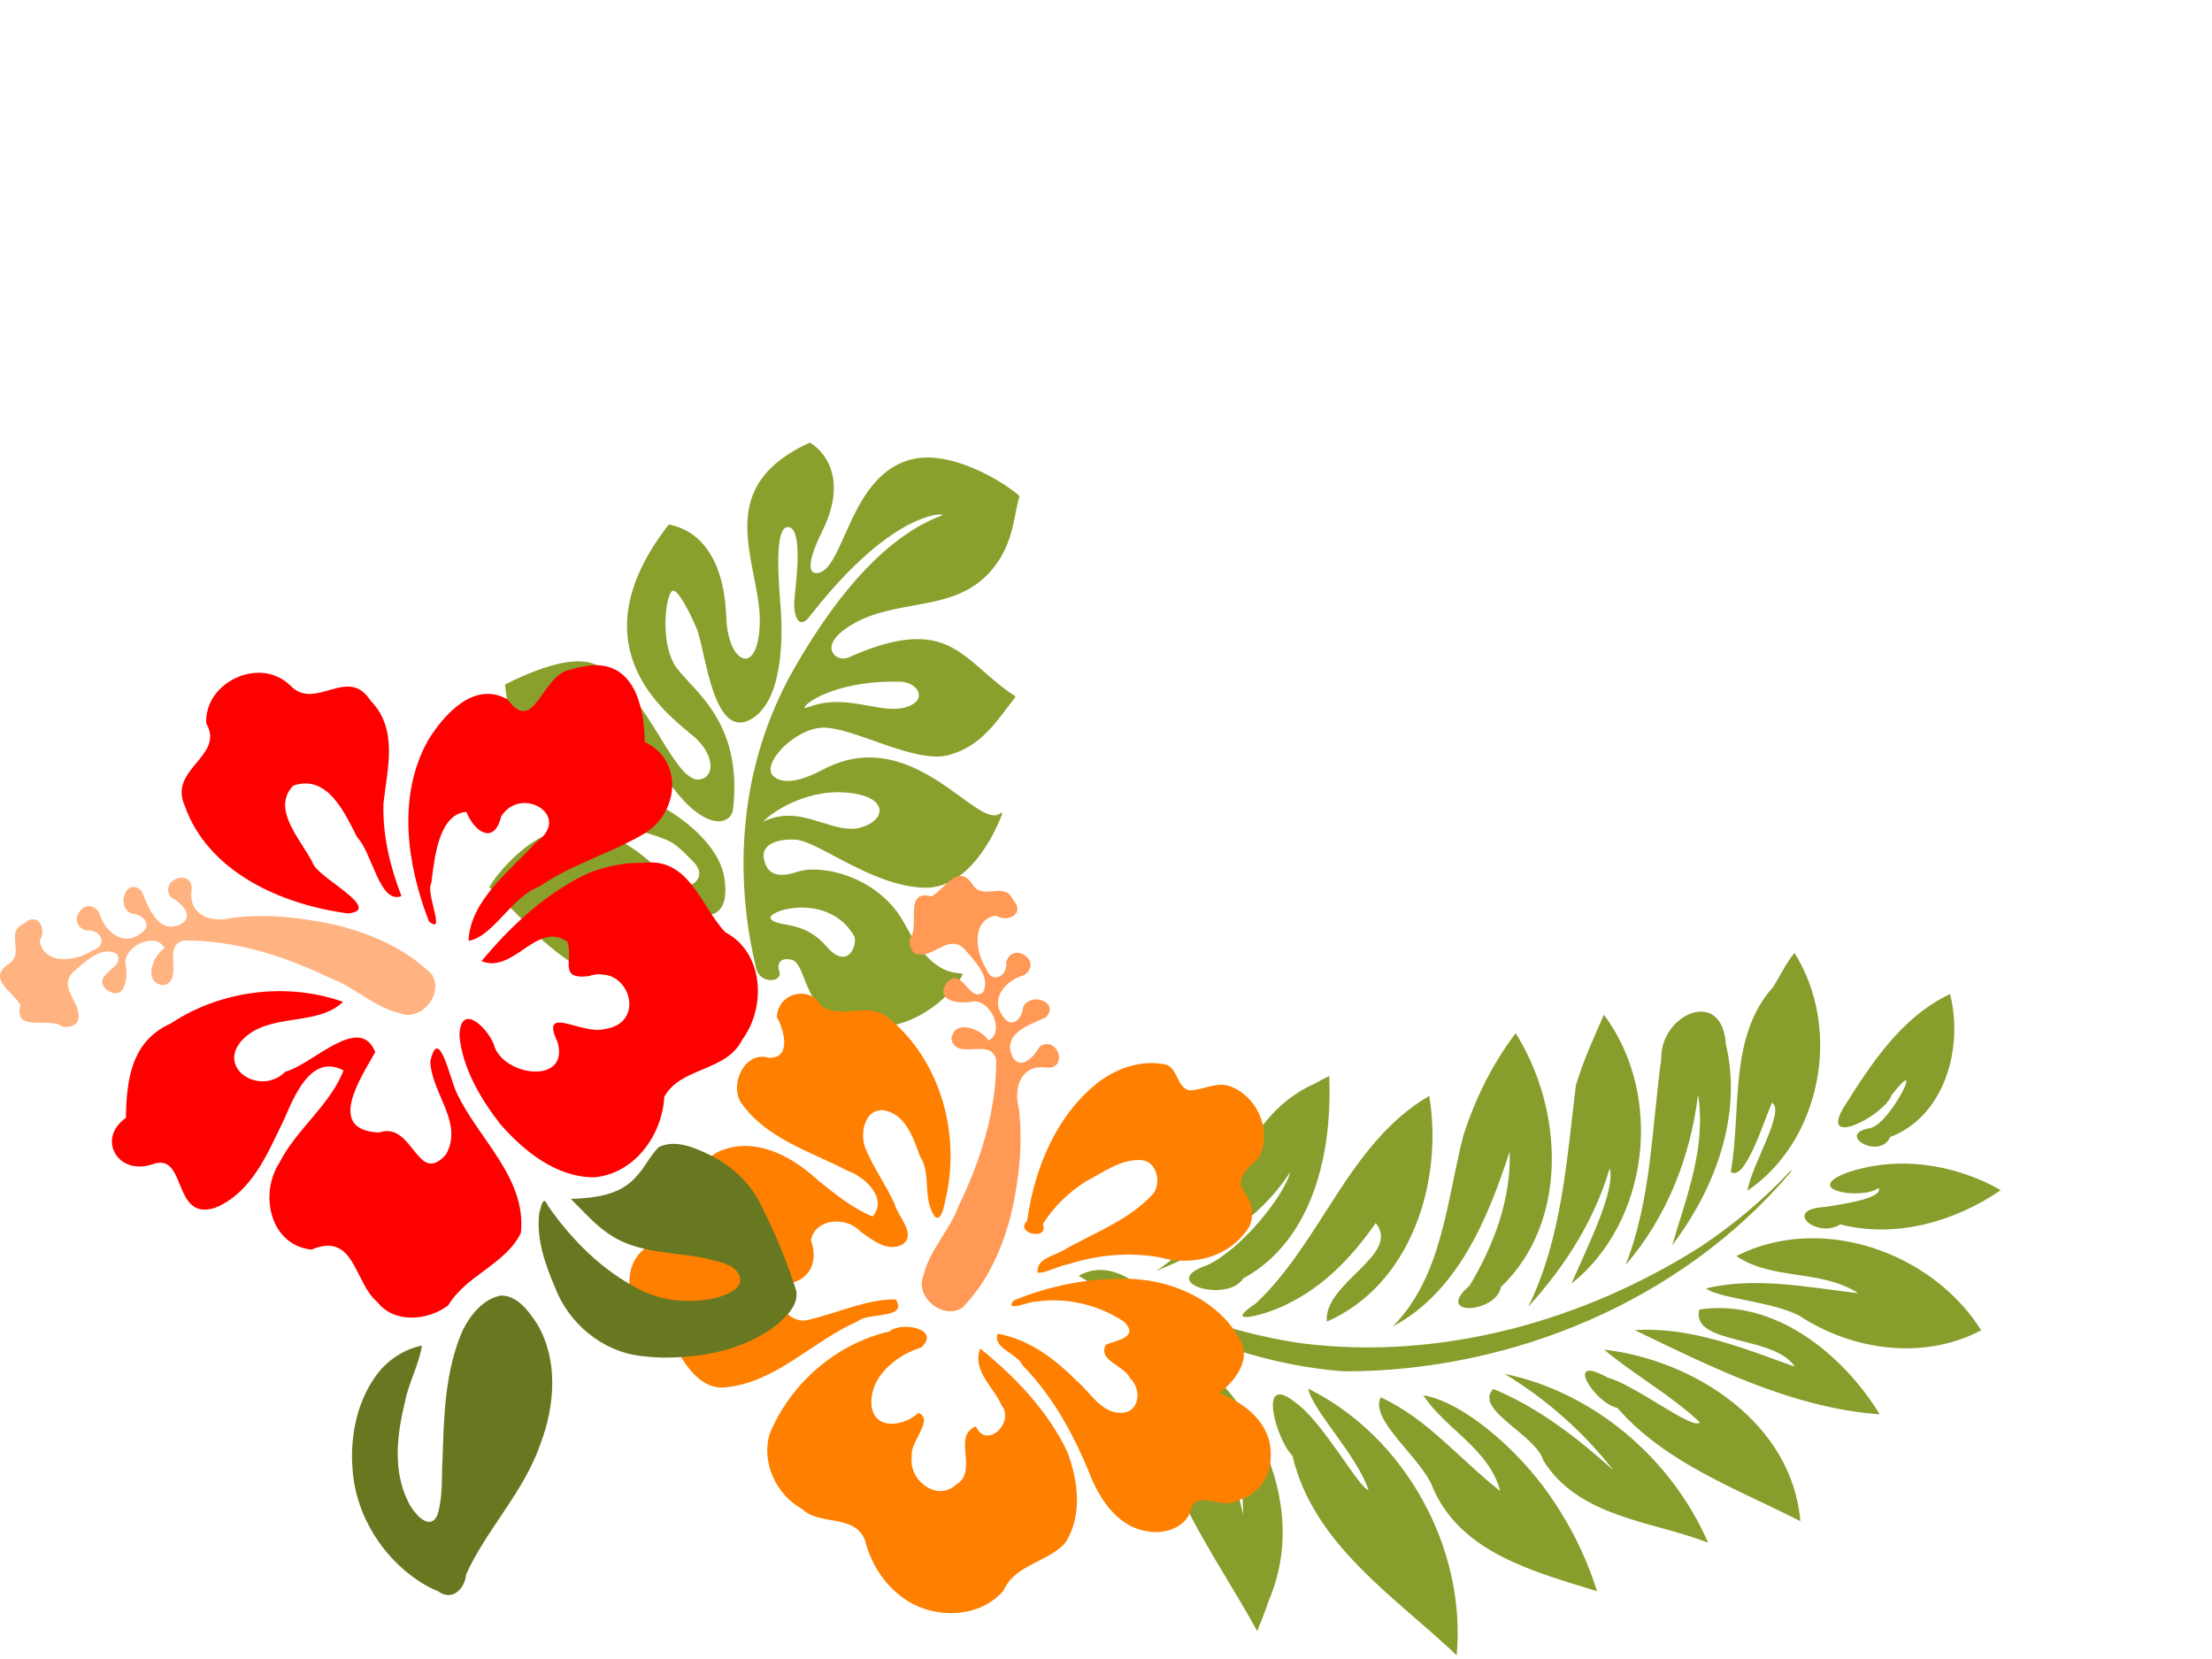 <?xml version="1.0"?><svg width="640" height="480" xmlns="http://www.w3.org/2000/svg">
 <title>hibiscus</title>
 <g>
  <title>Layer 1</title>
  <g transform="rotate(-27.538 229.512 221.664)" fill="#89a02c" id="g3876">
   <g fill="#89a02c" id="g3878">
    <g fill="#89a02c" id="g3884">
     <g fill="#89a02c" id="g3886">
      <path d="m257.006,216.311c-4.16,-3.23 -8.876,-6.892 -15.451,-7.719c-1.21,-0.152 -1.319,-0.424 -1.32,-0.427l0,-0.003c0,-0.013 0.019,-0.066 0.128,-0.147c1.437,-1.075 12.515,-2.251 27.96,6.33c2.382,1.324 3.735,3.882 3.016,5.702c-0.606,1.536 -2.536,2.09 -5.294,1.52c-3.099,-0.644 -5.985,-2.884 -9.039,-5.256m-37.455,14.609c4.104,-0.33 14.566,-0.326 23.06,6.824c2.886,2.431 4.045,4.992 3.101,6.853c-0.908,1.786 -3.616,2.524 -6.904,1.88c-3.695,-0.723 -6.442,-3.472 -9.352,-6.382c-3.939,-3.939 -8.014,-8.007 -15.055,-8.196c0.648,-0.284 2.363,-0.755 5.15,-0.979m-13.337,30.231c-1.528,-1.212 -2.734,-2.17 -2.901,-3.337c-0.032,-0.214 0.046,-0.378 0.246,-0.518c1.069,-0.75 4.743,-0.356 8.511,1.429c2.998,1.421 10.007,5.699 10.329,14.719c0.044,1.293 -1.954,3.781 -4.081,4.045c-2.021,0.251 -3.591,-1.586 -4.422,-5.172c-1.438,-6.211 -5.047,-9.075 -7.682,-11.166m-44.733,-53.307l-0.006,0l0.006,0zm83.353,-40.238c-1.335,4.53 -2.596,8.81 -4.548,12.455c-3.705,6.921 -6.951,8.456 -8.602,7.669c-2.263,-1.079 -2.711,-6.399 0.511,-13.113c6.623,-13.813 5.856,-25.001 -2.16,-31.501c-0.072,-0.059 -0.172,-0.071 -0.257,-0.032c-38.602,17.695 -26.934,45.473 -22.54,55.929l0.913,2.25c1.837,5.008 0.93,8.909 -0.783,10.553c-1.016,0.974 -2.302,1.222 -3.72,0.717c-3.367,-1.2 -3.867,-8.102 -4.445,-16.093c-0.635,-8.77 -1.427,-19.684 -6.392,-26.729c-3.39,-4.809 -11.952,-7.279 -26.177,-7.548c-0.102,-0.002 -0.196,0.06 -0.231,0.154c-10.277,27.205 -4.409,36.293 14.981,55.329c7.118,6.985 7.197,7.234 9.232,13.626l0.424,1.325c0.657,2.046 0.462,3.747 -0.547,4.79c-0.899,0.927 -2.413,1.277 -3.954,0.913c-1.939,-0.459 -3.425,-1.86 -3.977,-3.75c-7.616,-26.088 -19.905,-26.706 -21.022,-26.707c-6.903,-4.563 -22.813,1.74 -26.096,4.184c-0.09,0.068 -0.12,0.188 -0.07,0.288c1.083,2.169 6.407,20.142 6.46,20.323c5.717,15.102 10.926,17.99 17.664,20.423c4.7,1.699 8.858,1.724 14.355,0.086c8,-2.381 11.409,0.966 13.24,2.763c0.753,0.738 1.297,1.272 1.808,0.85c0.183,-0.152 0.379,-0.45 0.278,-1.014c-0.359,-2.006 -4.288,-6.223 -11.579,-8.902c-13.26,-4.878 -21.375,-15.177 -23.376,-20.522c-0.404,-1.08 -0.423,-1.679 -0.307,-1.881c0.339,-0.584 1.012,-0.901 2.003,-0.941c5.116,-0.208 17.691,7.267 26.546,19.918c2.837,4.05 5.566,5.885 8.112,5.454c4.167,-0.706 6.159,-7.086 6.67,-9.024c1.7,-6.447 -0.477,-18.266 -11.684,-32.101c-7.672,-9.476 -9.837,-20.197 -8.601,-26.147c0.372,-1.793 1.037,-3.028 1.871,-3.478c0.367,-0.197 0.849,-0.145 1.432,0.158c4.859,2.519 14.187,20.328 14.715,26.66c1.504,18.068 7.357,20.89 9.115,21.325c1.654,0.409 3.267,-0.206 4.212,-1.603c11.556,-17.127 8.05,-29.911 5.731,-38.37c-0.617,-2.248 -1.149,-4.188 -1.357,-5.92c-0.878,-7.361 5.58,-17.63 8.491,-19.53c0.436,-0.284 0.785,-0.383 0.982,-0.279c1.429,0.761 1.383,7.915 1.004,12.539c-0.02,1.412 -0.746,4.139 -1.584,7.297c-1.946,7.329 -4.613,17.367 -1.497,21.576c0.882,1.19 2.183,1.855 3.867,1.975c11.454,0.815 20.598,-17.94 23.128,-23.709l0.96,-2.23c2.622,-6.126 7.5,-17.528 10.994,-18.501c0.464,-0.129 0.876,-0.063 1.262,0.202c3.212,2.217 -4.007,13.043 -7.091,17.666l-1.46,2.251c-1.041,1.792 -2.195,4.867 -1.118,5.989c0.558,0.579 1.57,0.538 3.01,-0.12c32.55,-14.878 45.588,-9.536 46.967,-8.878c0.603,0.288 0.807,0.485 0.888,0.595c-0.233,0.013 -0.708,-0.034 -1.226,-0.085c-15.295,-1.559 -34.481,4.947 -57.026,19.333c-33.575,21.425 -45.909,54.345 -50.273,72.061c-0.623,2.512 0.775,4 1.406,4.523c0.995,0.826 2.254,1.146 3.13,0.796c0.577,-0.23 0.924,-0.731 0.981,-1.407c0.051,-0.593 0.491,-1.953 1.53,-2.378c0.82,-0.334 1.848,-0.015 3.046,0.948c1.444,1.156 1.185,3.573 0.858,6.635c-0.432,4.04 -0.969,9.068 2.256,13.561c4.439,6.189 10.318,9.888 17.477,10.994c9.647,1.49 18.576,-2.282 21.389,-4.342c0.061,-0.045 0.1,-0.112 0.1,-0.186c-0.001,-0.074 -0.034,-0.14 -0.096,-0.184l-0.681,-0.483c-2.545,-1.754 -7.284,-5.019 -7.358,-19.755c-0.078,-15.968 -13.537,-26.799 -20.43,-27.887c-3.442,-0.545 -5.616,-1.572 -6.646,-3.14c-0.794,-1.209 -0.906,-2.738 -0.343,-4.675c0.38,-1.311 1.148,-2.192 2.283,-2.62c2.02,-0.76 5.179,-0.036 8.455,1.937c2.139,1.287 4.697,5.001 7.659,9.303c4.796,6.962 10.762,15.628 18.776,20.162c13.069,7.396 29.841,-8.331 30.009,-8.491c0.078,-0.073 0.095,-0.189 0.041,-0.281c-0.054,-0.093 -0.165,-0.138 -0.271,-0.111c-3.061,0.773 -5.221,-3.571 -8.211,-9.583c-5.052,-10.16 -12.687,-25.514 -31.688,-25.335c-10.51,0.1 -13.035,-3.188 -13.605,-5.158c-0.449,-1.555 0.756,-2.863 1.845,-3.686c4.008,-3.029 12.829,-4.483 17.773,-1.745c3.279,1.817 7.021,5.82 10.985,10.059c5.702,6.1 11.598,12.408 17.276,13.632c8.432,1.821 14.899,-1.263 21.745,-4.525l3.01,-1.417c0.058,-0.028 0.104,-0.078 0.125,-0.14c0.02,-0.061 0.014,-0.127 -0.017,-0.183c-2.069,-3.672 -3.434,-7.189 -4.753,-10.591c-4.344,-11.2 -7.774,-20.047 -32.764,-21.597c-1.802,-0.113 -3.345,-1.569 -3.442,-3.249c-0.121,-2.114 2.02,-3.757 5.727,-4.393c7.462,-1.278 14.382,0.872 21.073,2.949c7.916,2.459 15.394,4.781 23.68,1.921c7.837,-2.705 12.12,-8.115 15.247,-12.064c1.125,-1.421 2.096,-2.647 3.061,-3.566c0.069,-0.064 0.091,-0.161 0.058,-0.247c-2.085,-5.528 -11.482,-21.452 -23.297,-23.861c-10.665,-2.172 -19.623,4.953 -26.821,10.68c-4.542,3.613 -8.465,6.733 -11.392,6.198c-0.438,-0.08 -1.484,-0.364 -1.704,-1.271c-0.3,-1.243 0.829,-3.808 7.906,-8.976c16.504,-12.05 9.097,-23.826 8.773,-24.32c-0.042,-0.065 -0.113,-0.105 -0.191,-0.109c-23.86,-1.195 -28.046,13.006 -32.096,26.74" fill="#89a02c" id="path3894"/>
     </g>
    </g>
   </g>
  </g>
  <path d="m527.792,461.493c-24.112,5.575 -49.614,16.985 -74.358,7.811c-6.006,1.44 -26.375,-4.782 -12.256,-9.24c9.14,-3.534 31.014,-1.609 32.631,-3.655c-10.305,-2.757 -28.295,0.864 -34.061,-1.605c27.027,-15.727 63.747,-12.756 88.044,6.689zm6.925,-44.108c-14.345,11.716 -30.791,26.803 -51.069,23.153c-8.831,-2.122 -26.62,4.617 -30.229,-1.841c12.58,-7.885 27.793,-9.241 41.655,-13.888c-11.857,-4.1 -23.576,3.325 -35.381,3.283c7.889,-8.426 26.788,-13.536 40.68,-14.378c11.548,-0.76 23.229,0.506 34.344,3.671m5.982,-34.553c-14.289,10.183 -26.596,27.139 -46.045,26.685c-7.418,-2.399 -23.516,8.833 -25.32,0.672c11.621,-7.892 25.151,-12.484 38.706,-16.014c-14.053,1.096 -27.863,4.864 -40.553,10.878c18.707,-18.652 47.118,-26.783 73.212,-22.221m-76.176,-78.715c13.555,46.727 3.542,98.736 -23.155,139.177c-16.795,21.82 -40.587,37.321 -65.481,48.943c1.021,-12.597 15.996,-13.521 24.933,-18.497c9.509,-7.549 18.998,-15.559 27.099,-24.757c26.38,-30.864 39.415,-71.562 40.143,-111.532c-0.041,-11.445 -1.346,-22.894 -4.039,-34.033l0.29,0.119l0.21,0.58l0,0zm25.635,201.678c-24.896,-2.1 -51.664,0.205 -74.157,-12.499c-13.088,4.577 -13.335,-17.811 -0.063,-10.738c14.992,-0.814 29.894,2.685 43.774,8.034c-14.911,-10.013 -33.688,-11.971 -51.293,-11.063c25.507,-11.014 60.189,-5.722 76.026,18.359c1.998,2.569 3.882,5.221 5.713,7.907l0,0zm-103.109,-157.75c26.109,0.578 54.088,17.372 58.895,43.994c5.667,5.39 -3.565,21.288 -5.329,7.355c-5.863,-12.205 -14.178,-23.784 -25.988,-31.045c12.725,15.99 25.581,34.837 23.614,56.117c-4.274,-19.981 -21.573,-32.871 -34.676,-47.27c-7.071,-8.743 -12.839,-18.565 -16.517,-29.151m1.331,30.861c23.157,10.321 42.702,34.696 38.168,60.732c-9.939,-5.323 -4.166,-28.671 -16.025,-27.537c4.367,10.87 7.08,22.551 5.466,34.335c-0.5,5.665 -5.129,20.375 -5.159,7.456c-4.444,-25.883 -23.915,-47.901 -22.451,-74.986m-20.774,20.977c18.701,11.166 37.113,29.897 35.183,53.021c3.554,7.952 -12.991,21.731 -8.935,6.515c1.633,-11.34 -4.981,-30.471 -9.247,-34.755c6.706,15.108 5.767,32.234 2.466,48.038c0.608,-24.594 -24.403,-42.97 -19.889,-68.109l0.168,-2.359l0.256,-2.351m182.621,-42.738c-18.02,10.173 -35.415,23.267 -56.576,26.125c-4.636,4.717 -21.973,4.352 -8.861,-2.477c6.355,-5.632 26.602,-12.192 25.559,-15.159c-11.343,2.685 -21.703,8.188 -32.828,11.523c16.787,-20.035 47.701,-33.718 72.706,-20.012l0,0zm-13.127,-36.209c-15.423,20.025 -37.908,32.881 -59.383,45.702c7.947,-13.965 21.618,-23.3 34.296,-32.772c-10.875,-0.221 -21.756,21.741 -29.004,13.913c9.21,-19.796 33.407,-27.549 54.091,-26.843l0,0zm-4.122,-37.909c-1.758,18.524 -15.482,34.29 -32.489,41.582c-7.603,4.091 -17.306,17.02 -21.49,18.153c5.113,-13.975 15.975,-24.706 25.408,-35.933c-11.708,5.059 -16.576,18.567 -28.383,23.485c3.019,-26.981 29.834,-47.842 56.954,-47.287l0,0zm-30.683,-27.073c0.256,16.112 -5.026,33.051 -17.332,44.201c-0.182,7.988 -13.072,11.816 -6.61,0.847c1.998,-4.409 7.231,-15.428 3.926,-15.905c0.318,5.869 -11.647,18.963 -8.827,5.58c3.735,-15.044 14.958,-27.706 28.843,-34.723zm-55.447,-19.021c15.134,5.28 28.676,20.765 24.968,37.302c4.091,6.207 -9.674,12.93 -5.269,3.231c1.946,-5.857 -9.943,-25.911 -4.605,-10.282c3.663,4.741 1.534,25.762 -4.529,13.868c-6.259,-13.812 -12.781,-28.637 -10.565,-44.119l0,0zm-50.208,86.858c29.185,-1.676 57.171,22.128 59.758,50.716c-5.9,-8.894 -15.448,-25.704 -21.749,-27.586c10.172,11.998 16.629,26.656 20.439,41.719c-11.189,-19.045 -29.237,-32.633 -45.827,-46.787c-4.763,-5.627 -8.654,-11.888 -12.621,-18.062l0,0zm66.524,20.269c-9.45,-11.21 -18.316,-23.991 -32.218,-30.242c13.843,11.744 24.693,27.225 29.558,44.642c-11.7,-16.671 -28.973,-28.201 -44.106,-41.505c-10.789,-6.725 -7.802,-26.199 6.811,-17.902c19.935,7.281 33.266,25.88 39.955,45.007zm-51.046,-76.123c26.129,0.575 49.551,23.531 49.915,49.256c-5.555,-4.952 -13.128,-21.965 -17.366,-19.955c3.355,5.181 14.9,19.231 10.148,20.998c-13.178,-12.55 -32.986,-20.811 -37.885,-39.767c-1.616,-3.504 -3.674,-6.83 -4.812,-10.532l0,0z" transform="rotate(56.551 458.428 371.363)" fill="#879e2c" id="path3416-4"/>
  <path d="m109.165,376.703c-6.681,-5.454 -6.49,-20.51 -19.063,-15.143c-12.139,-1.361 -15.042,-16.223 -9.311,-25.039c4.903,-9.777 14.559,-16.551 18.621,-26.807c-9.558,-5.075 -14.4,7.837 -17.345,14.447c-4.646,9.526 -9.257,21.072 -19.984,25.351c-12.39,3.769 -7.898,-16.298 -17.929,-12.662c-10.119,3.434 -16.276,-7.396 -7.724,-13.413c0.177,-10.735 1.409,-22.182 13.023,-27.343c14.348,-9.527 33.46,-12.021 49.815,-6.231c-7.687,7.295 -21.139,2.992 -28.977,10.828c-8.04,8.267 4.991,16.691 12.284,9.37c7.817,-2 21.481,-17.002 25.998,-5.659c-3.925,7.076 -14.571,22.617 1.091,23.269c9.895,-3.428 10.993,15.744 19.36,6.379c5.183,-9.235 -4.144,-17.619 -4.525,-26.939c2.467,-11.007 5.685,5.29 7.685,9.172c6.251,13.314 20.164,24.487 18.544,40.417c-4.437,9.111 -15.817,12.25 -21.041,20.967c-5.826,4.466 -15.651,5.352 -20.521,-0.964l0,0zm-8.456,-112.419c-19.347,-2.538 -40.576,-12.032 -47.293,-31.242c-4.715,-10.667 11.731,-14.236 6.258,-23.764c-0.633,-11.885 15.593,-19.598 24.359,-10.889c7.323,7.489 16.593,-6 23.194,4.349c8.123,8.301 4.81,19.677 3.724,29.661c-0.291,9.199 1.883,18.319 5.208,26.883c-6.4,2.431 -8.477,-12.71 -12.785,-16.969c-3.564,-6.897 -8.543,-18.475 -18.539,-15c-6.718,7.033 2.904,16.251 6.035,23.129c2.571,4.157 19.794,12.813 9.839,13.842l0,0l0,0zm69.782,-11.786c-12.434,5.781 -22.594,15.263 -31.174,25.594c9.32,3.755 15.905,-11.707 24.795,-5.677c2.049,4.902 -2.931,11.076 6.15,10.026c11.625,-3.968 17.267,13.552 4.72,15.291c-6.553,1.839 -18.974,-7.464 -13.645,3.817c3.509,12.544 -16.165,9.832 -18.471,0.577c-2.087,-5.149 -9.752,-12.23 -9.934,-2.332c0.928,9.289 6.042,17.981 11.739,25.357c6.817,7.814 16.23,15.532 27.284,15.48c11.836,-1.082 19.673,-12.429 20.251,-23.298c4.683,-8.641 17.967,-7.192 22.528,-16.5c6.977,-9.333 6.363,-25.175 -4.909,-31.125c-7.117,-7.514 -10.344,-21.758 -23.744,-20.05c-5.333,-0.17 -10.625,1.017 -15.59,2.84l0,0zm-4.986,-58.838c-8.969,1.064 -10.596,19.525 -18.727,8.656c-9.714,-5.452 -18.437,4.585 -22.946,11.92c-9,16.143 -6.091,35.832 0.25,52.309c5.155,4.409 -1.078,-8.318 0.71,-11.034c0.881,-6.684 1.947,-19.96 10.137,-20.605c2.189,5.554 7.977,9.893 10.085,1.303c5.781,-9.184 20.835,-0.105 10.064,7.52c-7.589,8.369 -18.972,16.654 -19.521,28.483c7.215,-1.216 12.384,-12.747 20.647,-15.8c9.371,-6.447 20.618,-9.542 30.322,-15.288c10.179,-6.365 11.035,-21.329 0.025,-26.426c-0.081,-10.271 -3.218,-24.511 -17.362,-21.921l-1.873,0.344l-1.811,0.539l0,0l0,0z" fill="#ff0000" id="path7488"/>
  <path d="m18.088,297.016c-3.717,-2.959 -14.254,2.031 -12.175,-6.265c-2.135,-3.794 -9.836,-7.593 -3.397,-11.839c4.827,-3.112 -1.304,-9.181 4.52,-11.786c3.992,-3.497 6.582,1.764 4.431,5.059c1.297,7.265 10.617,5.888 15.278,2.848c4.701,-1.519 2.442,-6.287 -1.715,-5.806c-6.4,-1.806 -0.358,-10.815 3.634,-5.287c1.46,5.341 6.772,10.183 12.069,6.136c3.696,-2.416 0.571,-5.577 -2.677,-5.742c-4.737,-2.049 -1.504,-10.816 2.848,-6.593c2.142,4.58 4.589,12.663 11.296,9.712c4.567,-2.504 -0.286,-6.604 -2.919,-7.986c-3.219,-5.493 7.153,-8.396 6.12,-1.472c-0.757,7.028 6.104,9.115 11.736,7.572c10.294,-1.257 20.781,-0.082 30.847,2.248c9.882,2.533 19.69,6.875 26.989,14.13c3.533,5.664 -3.172,13.828 -9.433,11.177c-7.4,-1.772 -12.914,-7.56 -19.994,-10.117c-13.128,-6.392 -27.48,-10.956 -42.202,-10.909c-6.894,1.249 0.362,11.694 -6.202,12.976c-6.135,-0.908 -2.58,-9.071 0.468,-10.696c-2.368,-4.955 -11.774,-0.724 -11.295,4.41c0.879,3.975 -0.171,11.553 -5.688,7.399c-4.272,-4.503 5.912,-5.994 3.163,-10.173c-4.433,-2.617 -9.442,2.545 -12.683,5.306c-4.734,4.802 3.597,9.452 1.221,14.461c-1.008,1.272 -2.727,1.531 -4.239,1.237z" fill="#ffb380" id="path7490"/>
  <path d="m186.556,361.313c3.685,-5.841 12.467,-4.615 16.073,-10.544c-2.512,-6.451 -0.657,-15.862 6.688,-18.115c9.966,-3.567 20.311,2.229 27.444,8.937c4.923,3.895 9.852,7.983 15.719,10.386c4.513,-5.38 -2.288,-11.495 -7.254,-13.235c-10.806,-5.652 -23.695,-9.318 -30.94,-19.871c-3.187,-5.389 1.283,-14.942 8.18,-12.821c6.727,0.237 4.329,-8.353 2.32,-11.699c0.155,-7.141 9.673,-9.506 12.884,-3.207c6.036,3.915 14.294,-1.664 19.799,3.711c14.956,12.433 20.625,34.038 15.984,52.616c-0.515,3.082 -1.985,7.679 -3.993,2.661c-2.166,-4.95 -0.242,-10.868 -3.262,-15.563c-1.921,-5.241 -4.164,-12.298 -10.509,-13.323c-5.689,-0.517 -7.066,7.074 -5.175,11.26c2.275,5.488 5.833,10.364 8.312,15.781c0.912,3.669 6.236,8.497 2.55,11.611c-4.44,2.704 -9.095,-1.22 -12.614,-3.742c-3.869,-4.235 -12.949,-3.688 -14.126,2.683c1.901,5.105 0.464,10.802 -5.518,12.304c-7.694,2.659 -1.274,12.871 5.256,10.607c8.213,-1.949 16.18,-5.799 24.785,-5.811c3.675,5.865 -7.982,3.653 -10.992,6.353c-13.078,5.691 -23.451,17.645 -38.251,19.117c-7.033,0.754 -11.297,-6.047 -14.436,-11.266c-3.834,-5.1 -11.158,-7.63 -12.533,-14.439c-1.735,-4.897 -0.868,-11.227 3.609,-14.391l0,0zm110.632,-8.094c2.125,-15.274 8.491,-30.859 21.054,-40.447c5.507,-3.974 12.643,-6.289 19.402,-4.682c3.178,1.484 2.859,6.32 6.347,7.371c4.063,0.06 8.076,-2.736 12.162,-1.08c7.815,3.021 12.231,13.347 7.89,20.789c-2.506,2.287 -6.927,5.788 -4.161,9.573c2.795,3.315 3.458,8.797 0.196,12.044c-5.5,7.285 -15.771,9.448 -24.275,7.053c-8.934,-1.663 -18.211,-0.816 -26.832,1.968c-2.854,0.482 -6.539,2.63 -8.771,2.422c-0.367,-4.022 4.425,-4.766 7.132,-6.287c8.957,-5.229 19.281,-8.749 26.396,-16.627c2.326,-3.221 0.994,-9.172 -3.395,-9.665c-6.06,-0.406 -11.099,3.562 -16.206,6.192c-4.928,3.19 -9.33,7.315 -12.407,12.345c1.907,4.921 -8.374,2.696 -4.532,-0.97l0,0.001zm11.599,66.795c-5.684,-11.905 -15.025,-21.623 -25.187,-29.839c-2.424,6.394 3.906,11.127 6.202,16.433c3.917,4.856 -4.365,12.974 -7.442,6.095c-7.061,2.806 0.95,12.934 -5.768,16.881c-5.597,5.144 -13.906,-1.543 -12.767,-8.242c-0.758,-4.093 6.538,-10.345 1.97,-12.568c-3.946,3.604 -12.308,5.41 -13.596,-1.683c-0.976,-8.479 6.965,-14.959 14.34,-17.232c5.869,-5.445 -5.752,-7.613 -9.247,-4.615c-15.422,3.558 -28.707,15.139 -34.654,29.749c-2.388,8.242 2.011,17.552 9.431,21.602c5.125,4.98 15.377,1.312 18.238,9.166c1.703,6.738 5.489,12.627 11.162,16.689c8.507,6.045 21.805,6.024 28.882,-2.251c3.267,-7.572 12.84,-8.137 17.876,-13.833c5.067,-7.839 3.722,-18.073 0.56,-26.352l0,0zm57.902,-4.773c-2.358,-6.037 -8.138,-9.842 -13.895,-12.24c4.405,-3.293 9.007,-9.194 6.286,-14.9c-6.53,-12.366 -21.062,-18.389 -34.558,-18.115c-10.685,-0.001 -21.406,2.206 -31.254,6.299c-2.949,3.691 4.976,0.037 6.747,0.28c8.723,-1.218 17.892,0.957 25.171,5.829c4.623,4.551 -2.21,5.408 -5.235,6.669c-2.473,4.636 5.385,5.91 7.002,9.723c3.446,2.99 2.854,9.928 -2.495,9.989c-5.927,0.156 -8.908,-5.939 -12.944,-9.248c-6.272,-6.353 -13.864,-12.077 -22.862,-13.632c-1.49,4.199 5.659,5.629 7.233,9.158c9.05,9.252 15.226,20.837 19.954,32.779c3.021,7.017 8.29,14.252 16.444,15.269c5.105,0.933 11.726,-1.545 12.504,-7.237c2.84,-4.534 9.371,1.194 13.606,-1.897c5.742,-1.405 9.351,-7.028 9.276,-12.758c0.073,-2.027 -0.234,-4.077 -0.98,-5.968l0,0z" fill="#ff7f00" id="path6656"/>
  <path d="m263.314,271.523c2.96,-3.718 -2.03,-14.254 6.266,-12.175c3.793,-2.135 7.592,-9.837 11.839,-3.397c3.111,4.827 9.181,-1.305 11.785,4.519c3.498,3.992 -1.763,6.582 -5.058,4.432c-7.266,1.297 -5.889,10.616 -2.849,15.278c1.52,4.701 6.287,2.442 5.807,-1.715c1.806,-6.4 10.814,-0.357 5.287,3.634c-5.341,1.46 -10.184,6.771 -6.137,12.069c2.416,3.696 5.577,0.571 5.742,-2.677c2.049,-4.737 10.817,-1.504 6.594,2.848c-4.58,2.142 -12.664,4.589 -9.712,11.296c2.503,4.567 6.603,-0.286 7.985,-2.92c5.494,-3.218 8.397,7.154 1.472,6.12c-7.027,-0.756 -9.115,6.105 -7.571,11.736c1.257,10.294 0.081,20.781 -2.248,30.847c-2.533,9.882 -6.876,19.69 -14.131,26.989c-5.664,3.532 -13.827,-3.172 -11.177,-9.434c1.773,-7.399 7.56,-12.913 10.117,-19.994c6.392,-13.128 10.957,-27.48 10.91,-42.202c-1.249,-6.893 -11.695,0.362 -12.977,-6.201c0.909,-6.136 9.072,-2.58 10.696,0.467c4.955,-2.368 0.724,-11.773 -4.41,-11.295c-3.974,0.879 -11.552,-0.17 -7.399,-5.688c4.504,-4.272 5.994,5.912 10.174,3.163c2.616,-4.433 -2.546,-9.442 -5.307,-12.682c-4.802,-4.735 -9.451,3.597 -14.461,1.22c-1.271,-1.007 -1.531,-2.726 -1.237,-4.238z" fill="#ff9955" id="path6658"/>
  <path d="m185.489,392.331c-11.232,-1.252 -21.031,-9.488 -24.965,-19.972c-2.842,-6.676 -5.385,-13.948 -4.518,-21.299c0.572,-1.764 1.062,-5.665 2.528,-2.189c6.947,9.951 15.817,18.879 26.772,24.327c6.667,3.392 14.513,3.97 21.749,2.332c3.118,-0.82 8.778,-2.77 6.635,-6.993c-1.97,-3.205 -6.214,-3.438 -9.506,-4.45c-9.417,-1.94 -19.828,-1.342 -28.055,-7.082c-4.155,-2.794 -7.42,-6.637 -10.967,-10.119c6.496,-0.271 13.764,-0.911 18.468,-5.981c2.728,-2.652 4.238,-6.271 6.914,-8.966c4.726,-2.38 10.13,0.006 14.52,2.065c6.729,3.266 12.552,8.629 15.542,15.565c3.91,7.697 7.191,15.719 9.796,23.948c0.632,4.215 -2.972,7.493 -5.885,9.973c-9.397,7.205 -21.669,9.447 -33.266,9.293c-1.927,-0.058 -3.851,-0.207 -5.762,-0.452l0,0zm-61.414,66.855c-12.294,-6.733 -20.997,-19.806 -22.056,-33.837c-0.86,-10.242 1.479,-21.274 8.275,-29.224c3.107,-3.393 7.242,-5.918 11.784,-6.797c-0.904,5.723 -3.914,10.845 -4.966,16.543c-2.252,9.195 -3.453,19.458 0.818,28.263c1.241,2.98 6.224,9.41 8.613,4.244c1.629,-5.145 1.182,-10.681 1.482,-16.016c0.413,-12.62 0.688,-25.735 5.857,-37.478c2.24,-4.49 5.887,-9.04 11.044,-10.052c4.928,0.03 8.111,4.632 10.559,8.345c6.096,10.428 5.05,23.455 0.949,34.399c-4.716,13.952 -15.51,24.657 -21.567,37.913c-0.353,4.209 -4.076,7.928 -8.083,4.921c-0.918,-0.373 -1.816,-0.795 -2.709,-1.224l0,0z" fill="#677821" id="path6662"/>
 </g>
</svg>